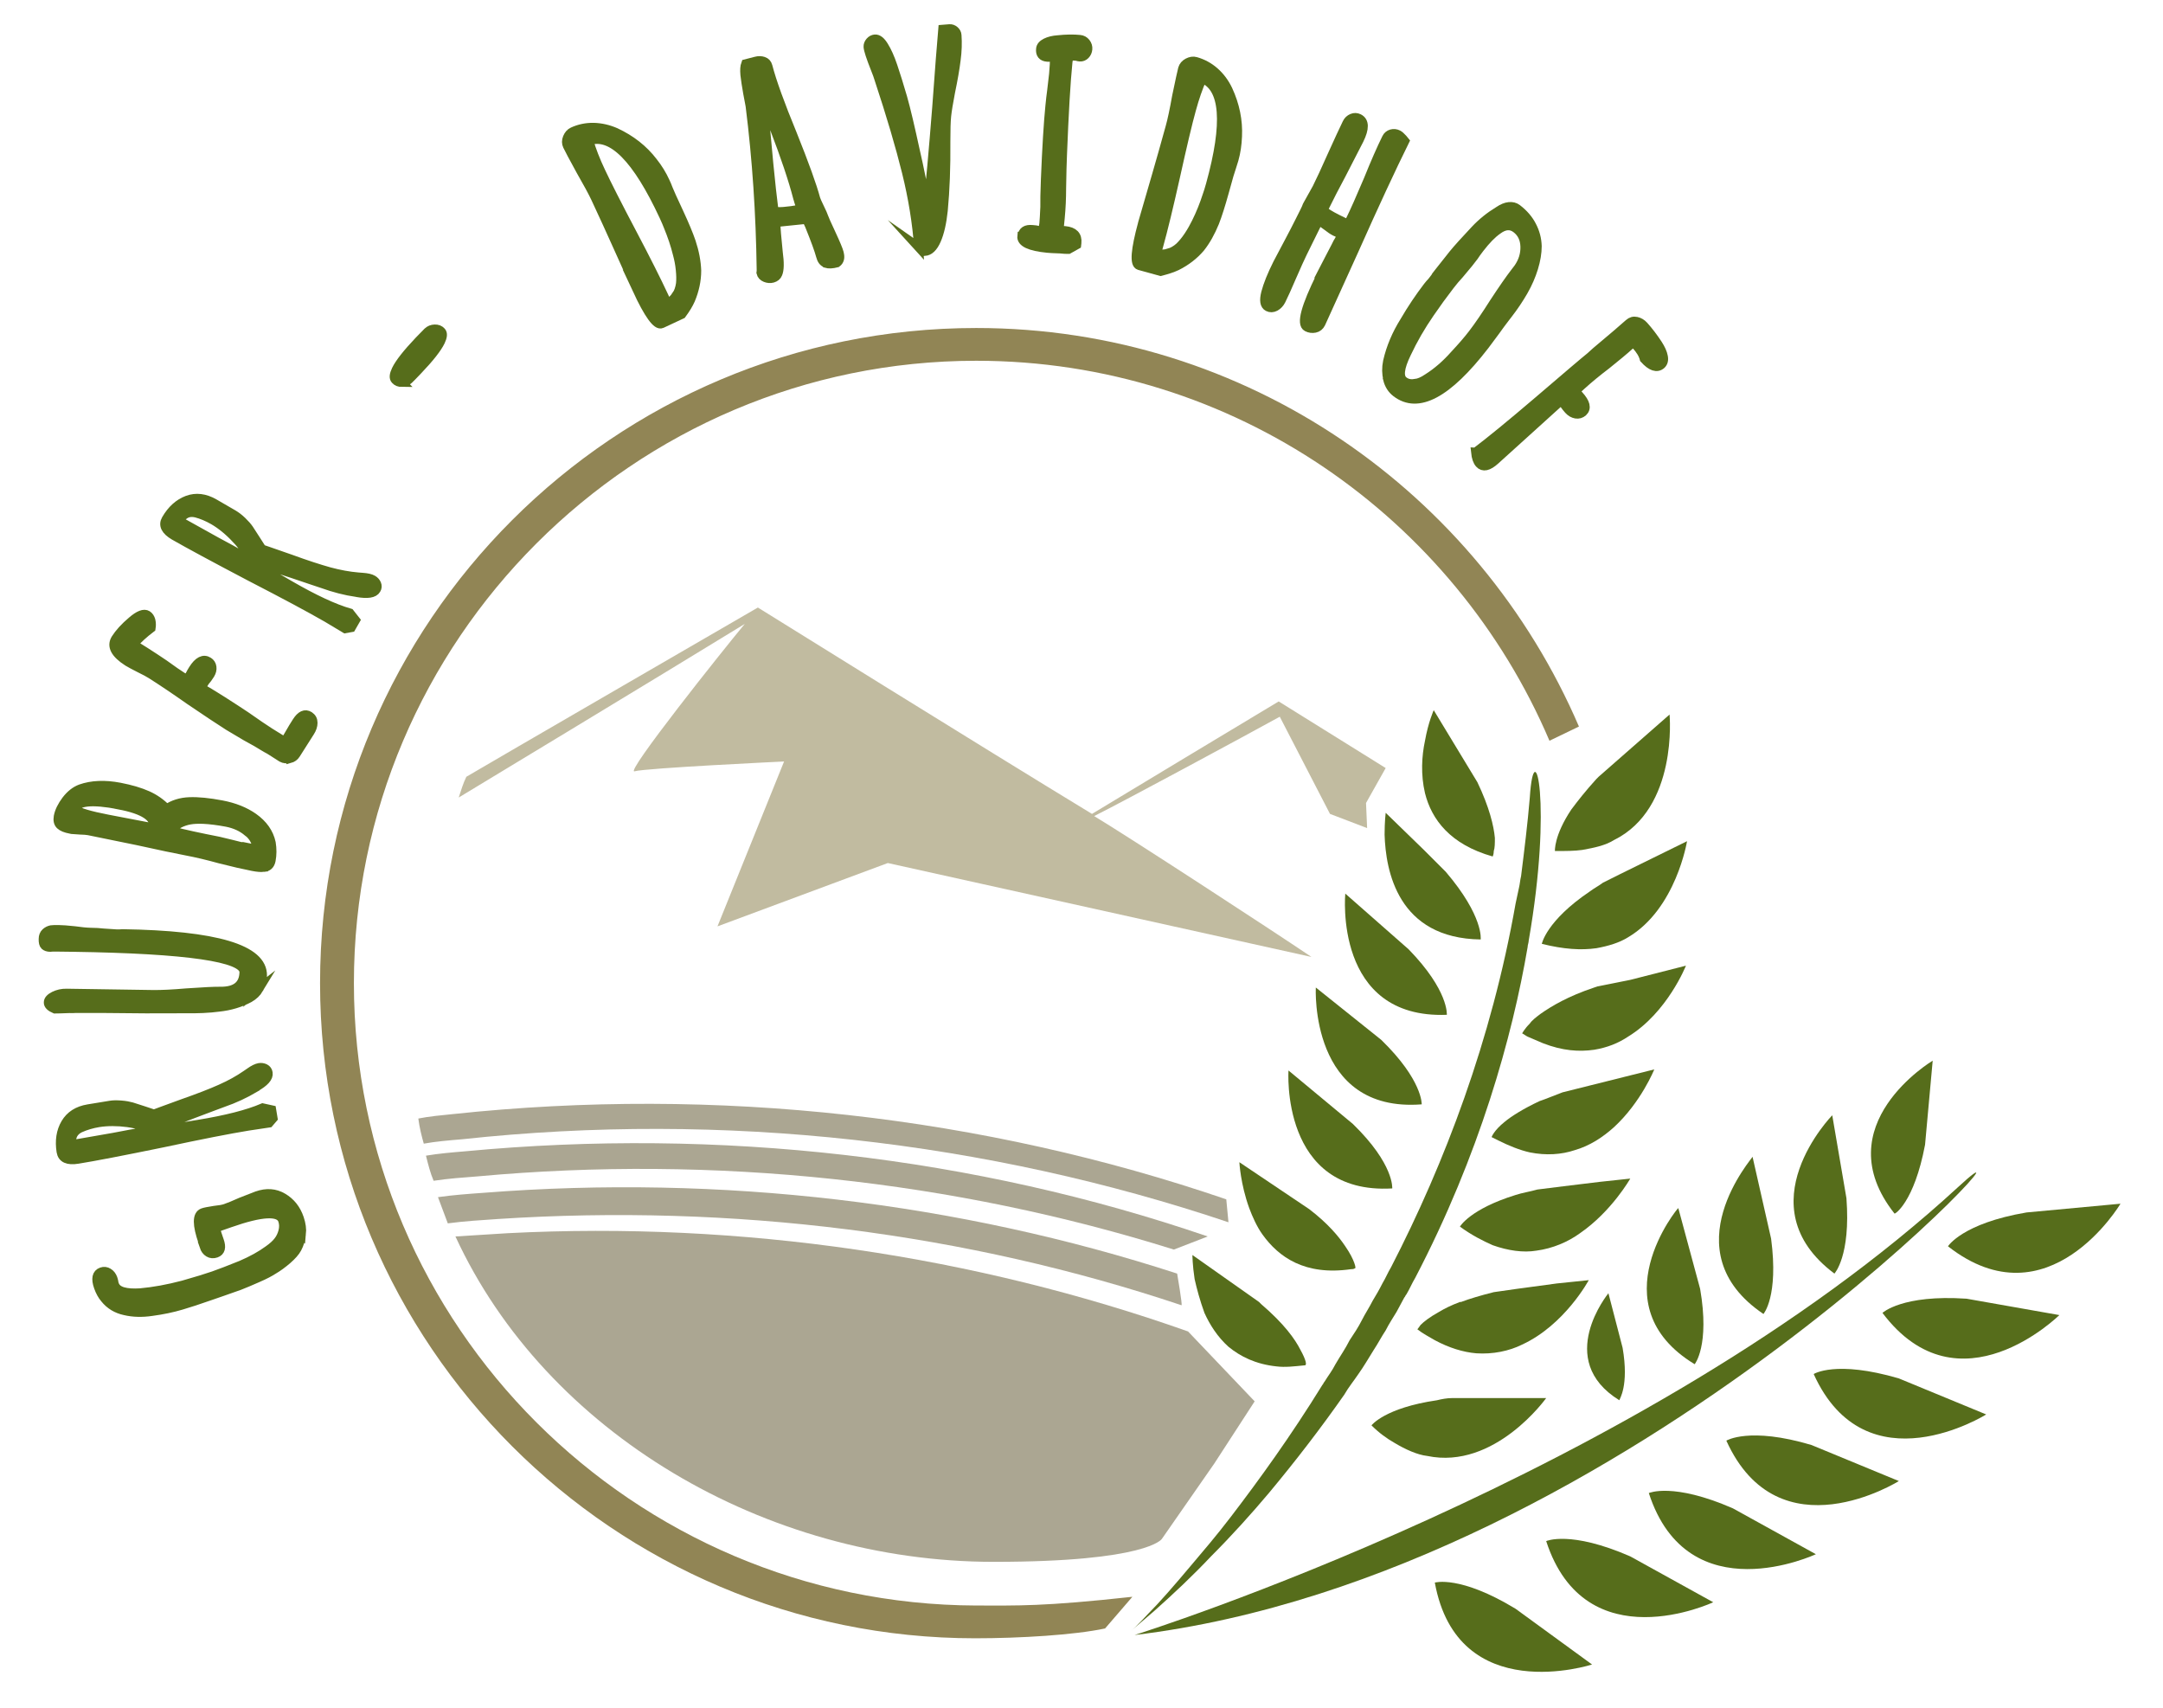 <?xml version="1.0" encoding="UTF-8"?>
<svg xmlns="http://www.w3.org/2000/svg" id="Ebene_2" data-name="Ebene 2" viewBox="0 0 197.62 156.4" width="76" height="60">
  <defs>
    <style>
      .cls-1 {
        stroke: #566d1b;
        stroke-miterlimit: 10;
        stroke-width: .82px;
      }

      .cls-1, .cls-2 {
        fill: #566d1b;
      }

      .cls-2, .cls-3, .cls-4, .cls-5 {
        stroke-width: 0px;
      }

      .cls-3 {
        fill: #aba692;
      }

      .cls-4 {
        fill: #c1bba0;
      }

      .cls-5 {
        fill: #918555;
      }
    </style>
  </defs>
  <path class="cls-5" d="M29.07,90.04c0,33.1,26.9,60,60,60,4.1,0,9.1-.3,11.9-.9l2.5-2.9c-8.2.9-10.5.8-14.3.8-31.4-.1-57-25.6-57-57s25.6-57,57-57c23.6,0,43.8,14.4,52.5,34.8l2.7-1.3c-9.2-21.4-30.4-36.5-55.2-36.5-33.2,0-60.1,26.9-60.1,60h0Z"/>
  <path class="cls-3" d="M112.07,109.84c-22.2-7.6-46.6-10.4-70.9-7.8-1,.1-2.1.2-3.1.4.1.8.3,1.6.5,2.3,1.1-.2,2.3-.3,3.5-.4,24-2.6,48.2.2,70.2,7.6l-.2-2.1h0Z"/>
  <path class="cls-3" d="M42.37,105.44c-1.2.1-2.4.2-3.6.4.2.8.4,1.6.7,2.3,1.3-.2,2.7-.3,4-.4,21.8-2,43.7.4,63.8,6.7l3.1-1.2c-21.3-7.3-44.7-10-68-7.8Z"/>
  <path class="cls-3" d="M107.57,116.64c-20-6.5-41.8-9.1-63.5-7.4-1.4.1-2.8.2-4.2.4.3.8.6,1.6.9,2.4,1.5-.2,3.1-.3,4.6-.4,21.5-1.4,42.9,1.3,62.6,7.9.1,0-.4-2.9-.4-2.9Z"/>
  <path class="cls-3" d="M108.57,121.94c-19.5-6.9-40.9-10.1-62.3-9-1.6.1-3.2.2-4.8.3,8.3,18,28.4,29.8,49.3,29.8,14.1,0,15.4-2.1,15.4-2.1l4.8-6.9,3.7-5.7-6.1-6.4h0Z"/>
  <path class="cls-4" d="M126.67,70.34c-3.2-2-9.8-6.1-9.8-6.1,0,0-15.8,9.5-17.1,10.3-10.2-6.2-30.6-18.9-30.6-18.9,0,0-25.2,14.6-26.7,15.5-.3.6-.5,1.3-.7,1.9,0,0,18.7-11.3,26.2-15.9-2,2.4-11,13.7-10.1,13.5,1-.3,13.7-.9,13.7-.9l-6.1,15.1,15.6-5.8,38.8,8.6c-3.7-2.5-16.9-11.1-19.9-12.9,2.8-1.4,14.1-7.5,17-9.1l4.6,8.9,3.4,1.3-.1-2.3,1.8-3.2h0Z"/>
  <path class="cls-2" d="M139.87,73.04c-.2,2.4-.5,4.8-.8,7.2-.1.4-.1.7-.2,1.1-.1.5-.2.9-.3,1.4-2.2,12.5-6.5,23.8-11.4,33.3-.3.5-.5,1-.8,1.5-.3.6-.6,1.1-.9,1.6-.3.6-.7,1.2-1,1.8-.3.6-.7,1.2-1.1,1.8-.4.8-.9,1.5-1.3,2.2-.3.6-.7,1.1-1,1.6-.1.1-.1.2-.2.3-2.9,4.7-5.8,8.7-8.4,12.1-1.3,1.7-2.5,3.1-3.6,4.4-1.6,1.9-2.9,3.4-3.9,4.4-1.2,1.3-1.6,1.6-1.6,1.6.8-.7,1.3-1.1,2.1-1.8,1.8-1.6,3.6-3.3,5.2-5,1.9-1.9,3.7-3.9,5.3-5.8,2.5-3,4.8-6,6.9-9,.4-.7.9-1.3,1.3-1.9.5-.7.9-1.4,1.4-2.2.4-.6.7-1.2,1.1-1.8.3-.6.7-1.2,1-1.7.2-.4.5-.9.7-1.3.1-.1.1-.2.2-.3.3-.5.5-1,.8-1.5,5.9-11.3,8.9-22.1,10.3-30.3,0-.2.1-.4.1-.6,2.2-12.6.5-19.3.1-13.1h0Z"/>
  <g>
    <path class="cls-2" d="M144.67,77.84c1.1-.2,2.1-.4,2.9-.9,5.9-2.9,5.1-11.5,5.1-11.5l-6.5,5.7q-.1.1-.2.2c-1,1.1-1.7,2-2.3,2.8-1.6,2.4-1.5,3.8-1.5,3.8,1,0,1.8,0,2.5-.1Z"/>
    <path class="cls-2" d="M145.97,86.84c1.1-.2,2.1-.5,2.9-1,4.4-2.6,5.4-8.8,5.4-8.8l-6.1,3-1.6.8c-.4.3-.8.5-1.2.8-4,2.7-4.4,4.8-4.4,4.8,2,.5,3.6.6,5,.4h0Z"/>
    <path class="cls-2" d="M146.07,90.34l-.3.1c-2.4.8-3.9,1.7-4.9,2.4-.4.3-.8.6-1,.9-.5.5-.7.9-.7.9.2.1.3.2.5.3.5.2.9.4,1.4.6,1.8.7,3.3.8,4.7.6,1.2-.2,2.2-.6,3.1-1.2,3.6-2.2,5.3-6.5,5.3-6.5l-5.1,1.3-3,.6h0Z"/>
  </g>
  <path class="cls-2" d="M148.47,98.64l-3.2.8-2.4.6c-.8.3-1.5.6-2.1.8-1.5.7-2.6,1.4-3.2,1.9-1,.8-1.2,1.4-1.2,1.4l.6.3c1,.5,2,.9,2.9,1.1,1.5.3,2.9.2,4.1-.2,1.4-.4,2.6-1.2,3.6-2.1,2.5-2.3,3.7-5.3,3.7-5.3l-2.8.7h0Z"/>
  <path class="cls-2" d="M146.27,108.24l-3.3.4-2.4.3c-.7.2-1.4.3-2,.5-4.2,1.3-5.1,2.9-5.1,2.9,1.1.8,2.1,1.3,3,1.7,1.4.5,2.8.7,4,.5,1.5-.2,2.9-.8,4-1.6,2.9-2,4.6-5,4.6-5l-2.8.3h0Z"/>
  <path class="cls-2" d="M142.37,117.54l-3.7.5-2.1.3c-1.2.3-2.2.6-3,.9h-.1c-.8.3-1.4.6-1.9.9-.9.5-1.4.9-1.7,1.2-.2.3-.3.4-.3.4.5.4,1.1.7,1.6,1,1.3.7,2.6,1.1,3.8,1.2,1.5.1,3-.2,4.2-.8,3.9-1.8,6.1-5.9,6.1-5.9l-2.9.3Z"/>
  <path class="cls-2" d="M135.47,128.04h-2.7c-.5,0-1,.1-1.4.2-4.8.7-6,2.3-6,2.3.7.7,1.4,1.2,2.1,1.6,1,.6,2.1,1.1,3,1.2,6.2,1.3,10.9-5.3,10.9-5.3h-5.9Z"/>
  <path class="cls-2" d="M136.67,76.74c-.1-1.1-.5-2.8-1.6-5.1l-4-6.6s-.5,1.1-.8,2.8c-.3,1.4-.4,3.1,0,4.8.6,2.4,2.3,4.7,6.2,5.8,0,0,.1-.2.1-.5.1-.3.1-.7.1-1.2h0Z"/>
  <path class="cls-2" d="M132.17,79.84l-2-2-3.5-3.4s-.1.8-.1,2c.1,3.3,1.2,9.5,8.8,9.6,0,0,.3-2.1-3.2-6.2h0Z"/>
  <path class="cls-2" d="M132.27,92.94s.2-2.2-3.5-6l-5.8-5.1s-1.1,11.5,9.3,11.1h0Z"/>
  <path class="cls-2" d="M129.97,101.14s.1-2.2-3.7-5.9l-6-4.8s-.6,11.5,9.7,10.7h0Z"/>
  <path class="cls-2" d="M127.27,108.84s.2-2.2-3.6-5.9l-5.9-4.9c0-.1-.8,11.4,9.5,10.8Z"/>
  <path class="cls-2" d="M122.97,114.14c-.6-.9-1.6-2.1-3.3-3.4l-6.4-4.3s.1,2,.9,4.2c.3.8.7,1.7,1.2,2.4,1.5,2.1,3.9,3.8,8.1,3.2.1,0,.3,0,.4-.1.1.1,0-.7-.9-2h0Z"/>
  <path class="cls-2" d="M118.87,123.64c-.5-1-1.5-2.4-3.6-4.2l-.2-.2-6.1-4.3s0,.9.2,2.2c.2.9.5,2,.9,3.1.5,1.1,1.2,2.2,2.2,3.1,1.1.9,2.5,1.6,4.4,1.8.8.1,1.6,0,2.6-.1.2,0,.1-.5-.4-1.4h0Z"/>
  <path class="cls-2" d="M179.07,108.74c-28.7,26.4-75.4,41-75.4,41,45.8-5.5,85.9-50.7,75.4-41Z"/>
  <path class="cls-2" d="M178.17,114.14c9.2,7.2,15.8-3.9,15.8-3.9l-8.6.8c-5.9,1-7.2,3.1-7.2,3.1Z"/>
  <path class="cls-2" d="M172.17,120.24c7,9.3,16.2.2,16.2.2l-8.5-1.5c-5.9-.4-7.7,1.3-7.7,1.3Z"/>
  <path class="cls-2" d="M165.87,125.84c4.8,10.6,15.8,3.7,15.8,3.7l-8-3.3c-5.8-1.7-7.8-.4-7.8-.4h0Z"/>
  <path class="cls-2" d="M157.87,131.94c4.8,10.6,15.8,3.7,15.8,3.7l-8-3.3c-5.7-1.7-7.8-.4-7.8-.4h0Z"/>
  <path class="cls-2" d="M158.47,138.14c-5.5-2.4-7.7-1.4-7.7-1.4,3.6,11.1,15.3,5.6,15.3,5.6l-7.6-4.2Z"/>
  <path class="cls-2" d="M149.07,142.54c-5.5-2.4-7.7-1.4-7.7-1.4,3.6,11.1,15.3,5.6,15.3,5.6l-7.6-4.2Z"/>
  <path class="cls-2" d="M131.17,144.94c2.1,11.5,14.4,7.5,14.4,7.5l-7-5.1c-5.1-3.1-7.4-2.4-7.4-2.4h0Z"/>
  <path class="cls-2" d="M176.07,104.84l.7-7.7s-9.9,5.9-3.5,14c0,.1,1.8-1,2.8-6.3h0Z"/>
  <path class="cls-2" d="M167.77,116.64s1.5-1.6,1.1-6.9l-1.3-7.6s-8.1,8.3.2,14.5h0Z"/>
  <path class="cls-2" d="M161.27,120.34s1.4-1.6.7-6.9l-1.7-7.5c.1,0-7.6,8.6,1,14.4Z"/>
  <path class="cls-2" d="M154.97,124.94s1.4-1.7.5-6.9l-2-7.4c0-.1-7.4,8.9,1.5,14.3h0Z"/>
  <path class="cls-2" d="M148.37,123.44l-1.3-5s-5,6.1,1,9.8c0-.1.9-1.3.3-4.8Z"/>
  <g>
    <path class="cls-1" d="M27.36,113.04c-.05.48-.18.91-.39,1.3-.17.32-.48.66-.9,1.03-.43.37-.85.68-1.28.93-.32.21-.79.46-1.44.74-.64.28-1.19.52-1.66.7l-1.59.56-1.1.38c-1.06.37-1.93.66-2.62.86-.84.25-1.75.44-2.73.57-.88.13-1.7.11-2.46-.07-.75-.16-1.37-.53-1.84-1.12-.24-.28-.43-.63-.58-1.05-.27-.76-.17-1.23.29-1.39.22-.08.43-.05.62.07.2.12.33.3.42.53.04.11.06.21.08.3,0,.08.03.17.07.28.11.3.36.51.77.63.41.12.94.15,1.58.11,1.23-.11,2.54-.35,3.91-.71,1.27-.36,2.21-.65,2.81-.86.62-.22,1.46-.54,2.52-.97.98-.42,1.81-.88,2.48-1.37.4-.28.7-.55.9-.81.21-.26.35-.56.44-.89.1-.37.09-.72-.02-1.04-.3-.85-1.91-.77-4.84.26l-1.26.44c-.01.14.03.36.13.64l.08.24.1.29c.22.62.12,1-.3,1.15-.26.09-.48.07-.68-.05-.2-.12-.34-.31-.43-.58h.03s-.13-.38-.13-.38c-.56-1.6-.56-2.5,0-2.7.17-.06.51-.13,1.04-.21.48-.05.83-.11,1.04-.19.31-.11.79-.3,1.43-.59l1.44-.56c.88-.31,1.67-.25,2.38.17.71.42,1.22,1.05,1.51,1.91.17.5.24.98.19,1.46Z"/>
    <path class="cls-1" d="M23.13,99.62c-.93.55-1.91,1.01-2.93,1.36l-.94.35c-2.65.99-4.15,1.58-4.51,1.79l.05.33c.56-.09,1.06-.16,1.53-.22l1.58-.26c2.56-.42,4.53-.92,5.91-1.51l.82.18.13.78-.37.43-1.93.29c-1.72.28-4.32.79-7.79,1.53-3.71.76-6.3,1.26-7.8,1.5-.92.15-1.43-.08-1.53-.69-.16-1-.03-1.87.4-2.6.43-.73,1.12-1.17,2.08-1.33l2.01-.33c.29-.05.62-.05,1.01-.02.39.03.71.09.96.16l1.12.36.93.31.67-.25,1.97-.72c1.43-.5,2.59-.95,3.46-1.34.88-.39,1.66-.82,2.35-1.3l.32-.22c.35-.25.64-.39.87-.43.19-.03.37,0,.53.08s.26.22.29.41c.07.41-.33.86-1.19,1.34ZM11.48,102.82c-.99-.13-1.89-.13-2.7,0-.61.1-1.17.27-1.69.5-.29.14-.5.33-.63.57-.13.24-.17.52-.12.83l.15.03h.27s3.38-.59,3.38-.59c.99-.2,2.07-.39,3.23-.58-.28-.37-.91-.63-1.91-.76Z"/>
    <path class="cls-1" d="M23.49,90.55c-.21.35-.51.64-.9.86-.82.44-1.75.72-2.78.83-.89.12-1.96.17-3.2.15-2.09.02-4.65.01-7.67-.03h-2.24c-.12.01-.31.02-.58.01-.74.03-1.18.04-1.34.04-.4-.17-.61-.38-.6-.6,0-.23.18-.42.53-.6.35-.17.73-.26,1.14-.25l7.91.12c.78.01,1.8-.04,3.08-.15,1.59-.11,2.62-.16,3.08-.15,1.43.02,2.16-.56,2.18-1.75.02-1.35-5.18-2.11-15.61-2.27l-1.63-.02h-.26c-.06.01-.14.02-.23.02-.23,0-.4-.06-.51-.16s-.16-.31-.15-.61c0-.24.08-.44.23-.58.15-.14.32-.22.51-.26.12-.02.34-.02.67-.02.31,0,.8.04,1.48.11.56.08,1.04.13,1.45.14.45,0,.84.03,1.19.07l1.22.08h.23c.08-.01.17-.02.26-.02,8.6.13,12.89,1.41,12.85,3.84,0,.45-.11.86-.32,1.21Z"/>
    <path class="cls-1" d="M23.9,79.44c-.24.03-.57,0-.99-.08-.82-.16-1.82-.39-3-.69-1.12-.31-2.13-.55-3.03-.72-1.01-.19-2.52-.51-4.52-.95l-4.5-.92c-.17-.03-.43-.05-.79-.06l-.73-.05-.14-.03c-.44-.08-.75-.21-.93-.38-.18-.17-.24-.43-.18-.78.09-.48.34-.98.73-1.5.4-.52.84-.86,1.32-1.04,1.02-.36,2.21-.41,3.58-.15,1.03.2,1.87.45,2.54.75s1.25.71,1.76,1.23c.59-.4,1.29-.62,2.09-.65.8-.03,1.79.07,2.95.29s2.13.61,2.91,1.16c.89.63,1.43,1.4,1.63,2.32.09.55.09,1.09-.01,1.61-.08.41-.31.62-.69.64ZM10.65,73.71c-2.46-.47-3.81-.34-4.07.4.4.29,1.41.59,3.02.9l4.23.81c.17-.96-.89-1.67-3.18-2.1ZM22.45,76.2c-.53-.45-1.17-.74-1.93-.89-.8-.15-1.51-.24-2.14-.27-.49-.02-.9,0-1.24.06-.34.06-.66.17-.96.32-.33.17-.55.39-.66.68,1.07.28,2.5.59,4.29.94.11.02.47.11,1.08.26l.96.24s.07,0,.09-.01h.06s1.29.26,1.29.26c-.02-.62-.29-1.15-.82-1.59Z"/>
    <path class="cls-1" d="M26.27,69.46c-.25.07-.49.05-.71-.07l-.64-.41-.49-.31c-.16-.08-.33-.18-.53-.3-.34-.22-.88-.53-1.62-.93l-1.6-.95c-.8-.51-1.98-1.29-3.54-2.35-1.38-.97-2.56-1.76-3.52-2.37-.23-.15-.59-.34-1.08-.58-.5-.25-.86-.45-1.08-.58-1.16-.74-1.53-1.44-1.11-2.11.33-.52.82-1.06,1.48-1.62.65-.56,1.12-.74,1.42-.55.16.1.27.27.33.49.05.22.06.46.02.7-.67.51-1.22,1.01-1.64,1.5.26.14.61.36,1.07.65.65.42,1.24.8,1.75,1.15.75.55,1.33.94,1.72,1.19l.44.18.22-.4c.07-.14.16-.3.28-.49.48-.76.96-1,1.41-.71.18.11.29.28.32.5.03.22-.02.44-.16.67-.18.29-.34.5-.47.64l-.38.6c.45.24,1.08.62,1.9,1.14.82.52,1.55,1,2.2,1.43.97.68,1.7,1.18,2.19,1.49.92.58,1.38.86,1.41.83l.47-.8c.16-.28.35-.61.6-.99.38-.6.77-.78,1.16-.53.23.15.34.36.34.63,0,.28-.1.56-.28.84l-1.29,2.03c-.13.21-.32.35-.58.42Z"/>
    <path class="cls-1" d="M32.45,54.27c-1.07-.16-2.11-.43-3.13-.8l-.96-.32c-2.67-.91-4.21-1.4-4.62-1.47l-.17.29c.49.28.93.55,1.32.8l1.38.8c2.25,1.3,4.09,2.16,5.53,2.57l.52.66-.39.68-.56.1-1.67-1c-1.51-.87-3.84-2.12-7-3.75-3.35-1.76-5.68-3.02-6.99-3.77-.8-.47-1.05-.97-.74-1.5.51-.88,1.16-1.46,1.95-1.76.79-.29,1.61-.19,2.45.29l1.76,1.02c.25.15.52.35.8.62.28.27.49.51.64.73l.64.99.53.83.67.23,1.98.69c1.42.52,2.6.9,3.53,1.16.93.25,1.81.41,2.64.48l.39.03c.43.03.75.1.95.22.17.1.29.23.36.4.07.17.06.34-.04.5-.21.36-.8.45-1.77.28ZM21.4,49.37c-.68-.73-1.38-1.3-2.08-1.71-.54-.31-1.08-.54-1.62-.68-.32-.07-.6-.06-.85.05-.25.11-.46.3-.62.57l.1.12.2.18,3,1.67c.89.47,1.85,1,2.87,1.59.02-.46-.31-1.06-1-1.8Z"/>
    <path class="cls-1" d="M36.57,35.03c-.25,0-.45-.07-.61-.25-.16-.17-.13-.47.08-.91.3-.62.99-1.5,2.08-2.65.42-.44.69-.71.81-.83.18-.17.39-.25.64-.26s.46.07.61.24c.16.17.13.47-.08.91-.3.62-.99,1.5-2.09,2.65-.42.44-.68.71-.81.83-.18.17-.39.25-.64.26Z"/>
    <path class="cls-1" d="M58.1,26.52l-1.89-4.19c-.55-1.24-1.19-2.62-1.9-4.15-.26-.56-.72-1.41-1.37-2.54-.68-1.24-1.09-2.01-1.22-2.29-.11-.23-.11-.47,0-.74.11-.26.27-.45.49-.55.6-.28,1.24-.41,1.92-.4.68.02,1.35.17,2.01.46,1.4.65,2.55,1.55,3.43,2.7.46.58.83,1.18,1.12,1.82.11.23.2.44.27.64l.31.72.67,1.45c.52,1.12.9,2.03,1.13,2.71.31.93.47,1.8.5,2.62,0,.9-.19,1.79-.56,2.67-.18.41-.45.85-.81,1.34l-1.84.86c-.44.21-1.2-.84-2.27-3.14ZM61.69,27.08c.21-.32.33-.69.39-1.1.04-.36.03-.79-.02-1.29-.05-.5-.14-.96-.26-1.4-.21-.86-.5-1.71-.85-2.56-.08-.22-.22-.53-.4-.93-2.47-5.31-4.75-7.61-6.86-6.91.25.85.61,1.79,1.1,2.82.52,1.11,1.48,3.01,2.9,5.7,1.26,2.39,2.22,4.3,2.89,5.74l.29.63c.34-.16.61-.4.82-.72Z"/>
    <path class="cls-1" d="M75.4,24.1c-.24-.08-.4-.3-.49-.65-.15-.56-.49-1.49-1.02-2.8l-.26-.56-2.81.29c0,.46.08,1.37.22,2.74.13.95.12,1.6-.04,1.96-.08.2-.24.33-.48.4-.22.06-.44.04-.66-.05-.22-.09-.36-.24-.41-.45l.02-.15v-.12c-.07-5.13-.4-10.12-1.01-14.97-.02-.07-.04-.2-.07-.39-.03-.18-.08-.45-.15-.79-.13-.71-.21-1.28-.26-1.71-.04-.43-.02-.77.07-1.01l.93-.24c.25-.07.49-.06.7.01.21.07.35.22.41.45.37,1.42,1.12,3.49,2.24,6.21,1.12,2.79,1.83,4.77,2.14,5.93.03.11.15.39.37.84.2.41.32.68.36.81.04.13.27.67.72,1.62.4.86.63,1.42.7,1.68v.03c.12.41.04.71-.22.9-.42.11-.75.12-.98.05ZM72.81,18.11c-.44-1.69-1.15-3.8-2.13-6.35l-1.04-2.85c.37,4.61.71,8.08,1.01,10.41.32.12,1.16.06,2.52-.18-.13-.27-.25-.61-.35-1.02Z"/>
    <path class="cls-1" d="M83.89,22.64c-.16-2.22-.53-4.51-1.11-6.86-.58-2.35-1.42-5.21-2.54-8.59-.05-.19-.16-.48-.32-.88-.42-1.06-.64-1.73-.66-2.02-.01-.17.05-.33.18-.48.13-.15.28-.22.45-.24.28-.02.56.2.84.67.28.45.55,1.05.81,1.82.26.77.56,1.72.89,2.86.31,1.08.7,2.76,1.19,5.01l.25,1.12.53,2.56c.13.71.23,1.22.31,1.52.24-2.15.52-5.27.84-9.33.25-3.48.44-5.85.55-7.12l.62-.05c.17-.01.32.04.46.16s.22.26.23.44c.05.7.03,1.45-.08,2.26-.1.81-.27,1.79-.51,2.94-.19.99-.31,1.72-.36,2.21-.05.49-.07,1.26-.07,2.31.02,2.35-.06,4.46-.24,6.34-.12,1.14-.33,2.04-.62,2.7-.29.66-.65,1.01-1.08,1.04l-.57-.4Z"/>
    <path class="cls-1" d="M93.37,21.63c.04-.46.36-.67.94-.61l.31.03.28.06c.15.02.26-.02.32-.11.07-.09.11-.26.14-.51.03-.33.06-.84.09-1.54-.01-.47,0-1.3.05-2.51.12-2.97.26-5.2.41-6.71.05-.54.11-1.03.17-1.47l.17-1.47c.06-.64.09-1.17.07-1.6-.31.05-.53.07-.66.05-.45-.04-.65-.3-.6-.76.02-.23.18-.42.48-.57.3-.15.67-.24,1.1-.27.76-.08,1.44-.09,2.02-.03.22.02.41.12.55.3.14.18.2.38.18.59-.02.21-.1.39-.24.53-.14.14-.3.2-.49.19-.11-.01-.21-.03-.28-.06l-.22-.02c-.19-.02-.33.01-.42.09-.09.08-.15.23-.17.46-.19,1.87-.35,4.7-.5,8.48-.03.7-.06,1.73-.08,3.09,0,.9-.04,1.81-.13,2.73l-.11,1.1c.12,0,.3,0,.56.03.79.08,1.15.45,1.08,1.13l-.02.17-.75.42s-.08,0-.18,0c-.1,0-.3-.01-.58-.04-.6-.02-.99-.04-1.16-.06-1.63-.16-2.42-.53-2.36-1.11Z"/>
    <path class="cls-1" d="M104.4,20.44l1.28-4.41c.38-1.3.79-2.77,1.24-4.39.17-.6.37-1.54.6-2.82.29-1.39.47-2.23.55-2.53.07-.24.23-.43.48-.56.25-.13.49-.17.73-.1.63.18,1.21.49,1.72.94.51.45.92,1,1.23,1.65.65,1.4.94,2.83.87,4.28-.03.74-.13,1.44-.32,2.11-.07.24-.14.46-.21.67l-.24.75-.43,1.54c-.33,1.2-.63,2.13-.89,2.8-.37.9-.8,1.68-1.31,2.32-.58.68-1.3,1.24-2.16,1.67-.4.19-.9.35-1.48.5l-1.96-.54c-.47-.13-.37-1.42.3-3.87ZM106.77,23.19c.36-.11.7-.3,1.01-.58.26-.25.54-.58.82-1,.28-.42.51-.83.71-1.24.4-.8.73-1.63,1.01-2.5.08-.22.18-.54.3-.97,1.56-5.64,1.31-8.88-.75-9.71-.36.81-.69,1.76-.99,2.86-.33,1.18-.82,3.25-1.48,6.23-.59,2.63-1.09,4.71-1.52,6.25l-.19.67c.36.1.73.09,1.09-.02Z"/>
    <path class="cls-1" d="M120.71,25.23l.76-1.47.62-1.19.04-.08.13-.26c.08-.13.18-.29.27-.48.02-.03.01-.09-.01-.17-.02-.08-.03-.13-.01-.17v-.03c-.09,0-.25-.06-.47-.17-.22-.11-.47-.28-.76-.51-.09-.07-.34-.24-.74-.53l-1.48,3c-.22.45-.55,1.18-.98,2.17-.42.98-.75,1.71-.98,2.17-.13.26-.31.45-.54.58-.23.12-.46.13-.67.02-.32-.16-.39-.59-.21-1.3.19-.73.55-1.62,1.08-2.68l1.1-2.08c.31-.58.63-1.2.96-1.86l.22-.44.18-.36c.14-.28.22-.46.25-.56l.07-.13.82-1.47c.33-.66.79-1.65,1.38-2.98.6-1.33,1.06-2.32,1.38-2.98.1-.21.26-.36.47-.45.21-.09.42-.08.62.02.54.27.55.92.04,1.96l-1.65,3.21c-.52.96-1.07,2.03-1.66,3.23.21.21.64.48,1.3.81l.94.46c.08-.09.15-.18.21-.29.41-.83.97-2.09,1.68-3.77.64-1.59,1.2-2.86,1.67-3.81.09-.19.25-.32.45-.38.21-.06.41-.04.61.06.12.06.27.19.44.38l.18.22c-1.22,2.47-2.77,5.8-4.64,10l-3.04,6.7c-.12.24-.3.39-.55.44s-.49.02-.72-.1c-.57-.28-.15-1.86,1.27-4.72Z"/>
    <path class="cls-1" d="M126.86,34.74c-.13-.51-.14-1.05-.02-1.64.29-1.27.81-2.5,1.55-3.68.67-1.15,1.38-2.2,2.12-3.17.14-.18.27-.33.38-.44l.32-.41c.06-.08.08-.12.07-.13l.32-.41,1.26-1.59c.39-.48,1.06-1.22,1.99-2.21.64-.68,1.36-1.26,2.17-1.75.34-.23.65-.36.94-.39s.54.03.75.19c.6.46,1.05.98,1.35,1.57.31.59.47,1.21.49,1.86,0,.61-.11,1.28-.33,2-.22.72-.53,1.43-.93,2.13-.41.71-.89,1.43-1.45,2.15l-.14.18c-.37.48-.69.91-.97,1.31l-.99,1.33c-3.41,4.42-6.11,5.86-8.11,4.32-.39-.3-.65-.7-.78-1.21ZM129.29,35.14c.4-.05.8-.22,1.22-.51.89-.56,1.71-1.28,2.47-2.14.68-.73,1.24-1.37,1.67-1.94.53-.69,1.18-1.64,1.94-2.84.82-1.25,1.46-2.17,1.91-2.75l.32-.42c.42-.61.62-1.26.6-1.96-.02-.7-.28-1.25-.79-1.64s-1.07-.35-1.7.12c-.52.36-1.06.92-1.64,1.67-.22.29-.41.54-.54.75l-.48.62-.86,1.03c-.28.3-.57.64-.86,1.02-.64.83-1.25,1.67-1.83,2.52-.83,1.2-1.54,2.43-2.14,3.71-.64,1.32-.73,2.16-.26,2.51.27.21.6.29,1,.23Z"/>
    <path class="cls-1" d="M134.91,41.41c1.29-.97,3.21-2.54,5.74-4.7,2.64-2.26,4.22-3.61,4.77-4.05l.52-.47c1.46-1.22,2.46-2.08,3.01-2.57.2-.18.43-.25.69-.19.26.06.48.19.67.4.44.49.87,1.05,1.29,1.69.27.42.44.79.5,1.12.07.33,0,.58-.18.75-.4.36-.93.19-1.57-.52-.1-.4-.35-.82-.77-1.28l-.23-.25-.26.23c-.56.51-1.3,1.12-2.21,1.85-.87.66-1.62,1.28-2.27,1.87l-.58.53.15.17.19.21c.62.68.74,1.19.37,1.53-.19.17-.41.23-.65.19s-.47-.17-.66-.38c-.3-.33-.51-.64-.63-.91l-6.1,5.52c-.63.57-1.11.68-1.44.31-.19-.21-.31-.56-.36-1.05Z"/>
  </g>
</svg>

